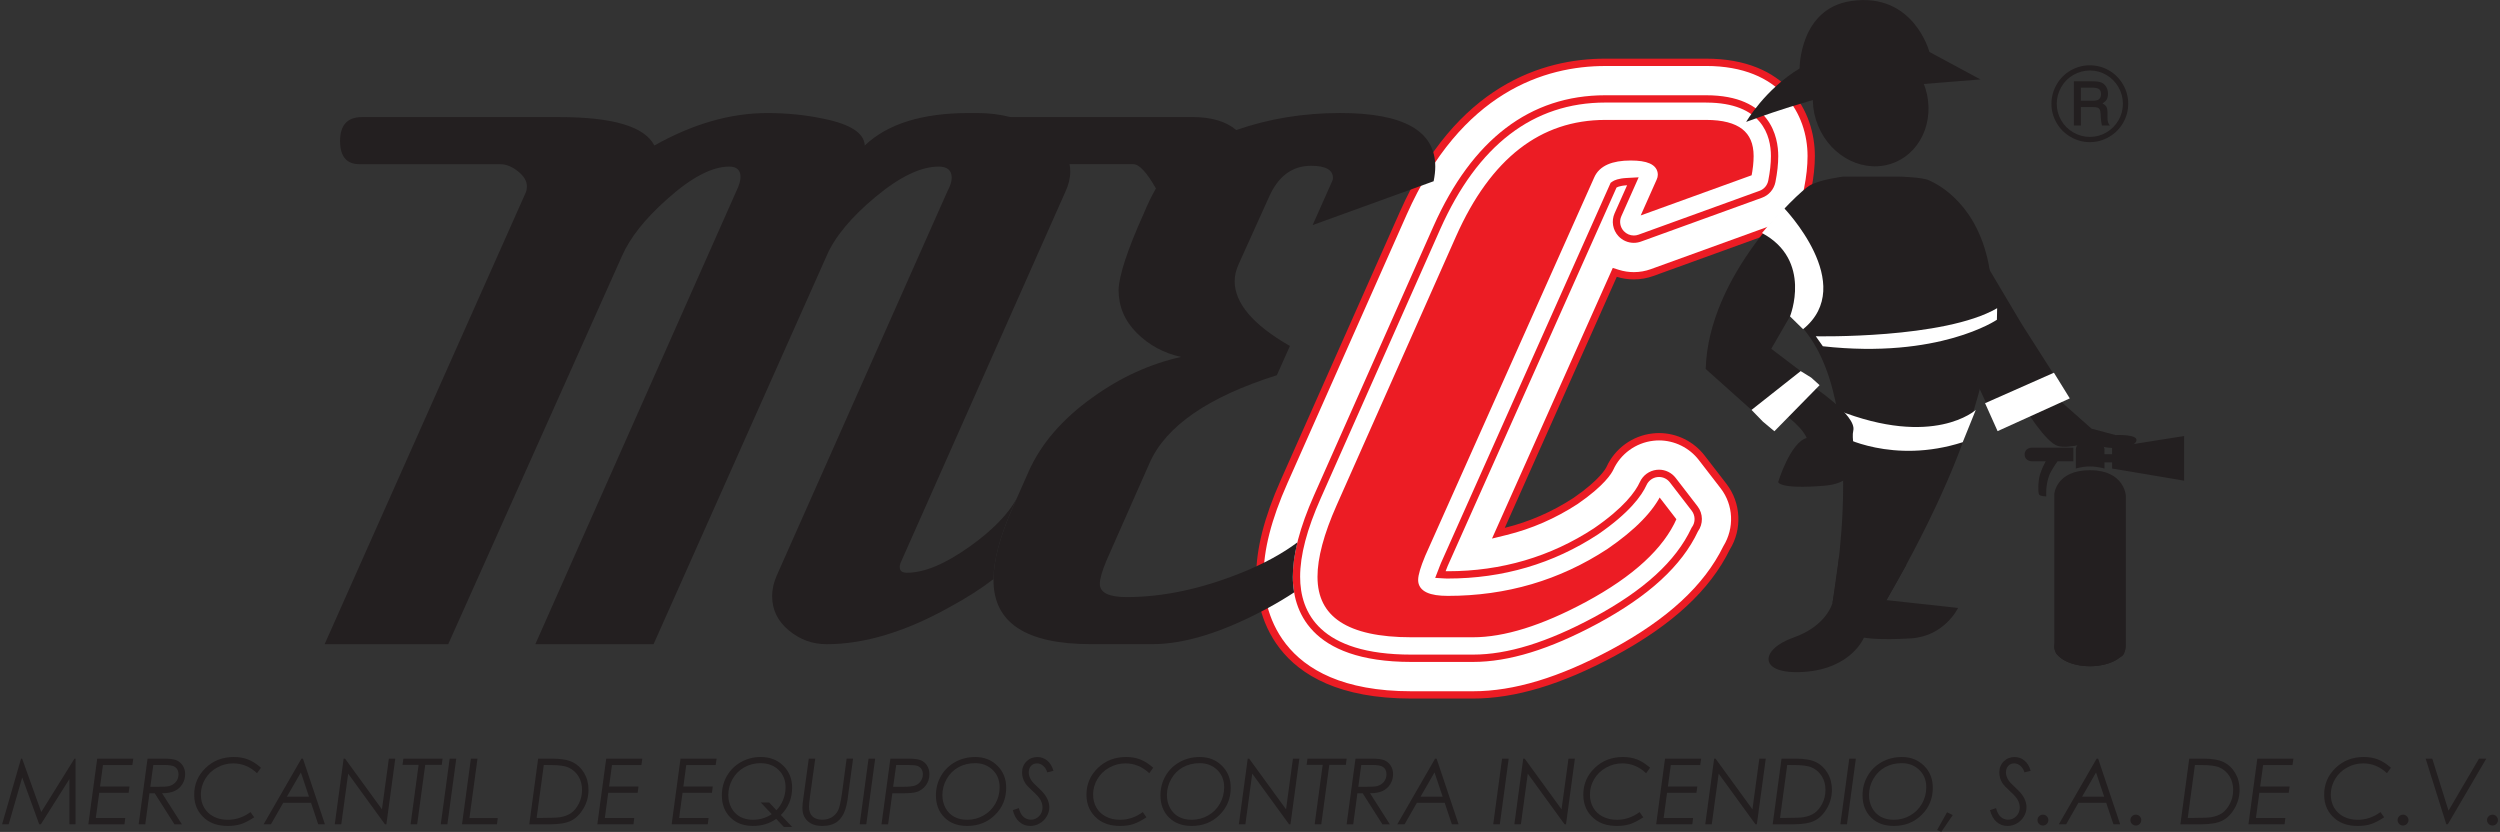 <?xml version="1.0" encoding="utf-8"?>
<!-- Generator: Adobe Illustrator 16.0.0, SVG Export Plug-In . SVG Version: 6.00 Build 0)  -->
<!DOCTYPE svg PUBLIC "-//W3C//DTD SVG 1.1//EN" "http://www.w3.org/Graphics/SVG/1.1/DTD/svg11.dtd">
<svg version="1.1" id="Layer_1" xmlns="http://www.w3.org/2000/svg" xmlns:xlink="http://www.w3.org/1999/xlink" x="0px" y="0px"
	 width="150.249px" height="50px" viewBox="0 0 150.249 50" enable-background="new 0 0 150.249 50" xml:space="preserve">
<rect x="0" y="0" width="150.249" height="50" fill="#333333" stroke="none"/>
<g>
	<g>
		<g>
			<path fill="#231F20" d="M127.905,6.23c0,0.415-0.104,0.801-0.309,1.156s-0.486,0.637-0.846,0.845
				c-0.357,0.207-0.742,0.312-1.15,0.312c-0.41,0-0.793-0.104-1.152-0.311c-0.357-0.207-0.641-0.489-0.848-0.845
				c-0.205-0.356-0.309-0.738-0.309-1.146c0-0.412,0.104-0.798,0.309-1.158c0.207-0.361,0.49-0.644,0.846-0.85
				c0.359-0.205,0.742-0.308,1.154-0.308c0.41,0,0.795,0.103,1.148,0.307c0.355,0.204,0.637,0.487,0.846,0.847
				C127.802,5.441,127.905,5.825,127.905,6.23z M127.585,6.233c0-0.354-0.088-0.684-0.266-0.995
				c-0.18-0.311-0.422-0.555-0.727-0.734c-0.305-0.177-0.635-0.267-0.986-0.267c-0.354,0-0.688,0.089-0.998,0.267
				c-0.311,0.179-0.555,0.423-0.73,0.734c-0.178,0.311-0.268,0.644-0.268,1c0,0.354,0.09,0.685,0.268,0.994
				c0.176,0.308,0.422,0.55,0.732,0.729c0.311,0.179,0.643,0.267,0.996,0.267c0.35,0,0.68-0.089,0.986-0.269
				c0.307-0.179,0.551-0.422,0.727-0.729C127.497,6.924,127.585,6.592,127.585,6.233z M124.64,4.886h1.107
				c0.258,0,0.443,0.027,0.559,0.079c0.113,0.052,0.205,0.137,0.277,0.254c0.07,0.118,0.107,0.255,0.107,0.412
				c0,0.136-0.025,0.252-0.078,0.35c-0.039,0.073-0.123,0.152-0.254,0.238c0.117,0.059,0.199,0.128,0.24,0.206
				c0.041,0.077,0.063,0.209,0.063,0.398V7.12c0,0.142,0.031,0.26,0.094,0.354l0.043,0.069h-0.469
				c-0.031-0.109-0.053-0.24-0.064-0.392l-0.021-0.327c-0.008-0.12-0.027-0.204-0.057-0.252c-0.029-0.049-0.074-0.084-0.129-0.107
				c-0.057-0.021-0.168-0.032-0.332-0.032h-0.666v1.11h-0.42V4.886z M125.06,5.268v0.787h0.652c0.197,0,0.332-0.021,0.402-0.066
				c0.104-0.065,0.156-0.175,0.156-0.33c0-0.134-0.037-0.233-0.111-0.297c-0.076-0.063-0.215-0.094-0.42-0.094H125.06z"/>
			<g>
				<g>
					<g>
						<path fill="#FFFFFF" d="M84.817,41.762c-8.445,0-9.101-5.432-9.101-7.097c0-1.644,0.475-3.512,1.453-5.71l7.174-16.159
							c3.332-7.481,8.441-9.052,12.141-9.052h6.053c4.663,0,6.317,3.035,6.317,5.633c0,0.599-0.07,1.257-0.209,1.955
							c-0.223,1.105-1.02,2.03-2.077,2.412l-7.272,2.634c-0.354,0.129-0.726,0.194-1.103,0.194c-0.326,0-0.648-0.049-0.958-0.146
							l-0.187-0.059l-6.995,15.677l0.437-0.107c1.484-0.365,2.897-0.98,4.198-1.829c1.563-1.075,1.976-1.77,2.064-1.958
							c0.469-1.034,1.457-1.753,2.583-1.882c0.139-0.016,0.254-0.022,0.371-0.022c0.999,0,1.959,0.473,2.567,1.265l1.317,1.706
							c0.816,1.064,0.893,2.546,0.188,3.686c-1.185,2.42-3.416,4.481-6.831,6.321c-3.177,1.707-5.931,2.536-8.421,2.536H84.817z"/>
						<g>
							<path fill="#EC1C24" d="M102.536,3.965c4.5,0,6.097,2.917,6.097,5.414c0,0.585-0.068,1.229-0.204,1.911
								c-0.208,1.031-0.95,1.893-1.937,2.25l-7.272,2.634c-0.33,0.12-0.676,0.181-1.027,0.181c-0.304,0-0.604-0.046-0.892-0.136
								l-0.374-0.117l-0.159,0.358l-6.732,15.087l-0.367,0.821l0.874-0.215c1.509-0.371,2.943-0.996,4.274-1.864
								c1.604-1.103,2.039-1.841,2.138-2.049c0.436-0.96,1.356-1.63,2.406-1.75c0.129-0.015,0.236-0.021,0.346-0.021
								c0.932,0,1.826,0.441,2.394,1.181l1.316,1.705c0.762,0.993,0.832,2.374,0.154,3.474c-1.153,2.358-3.354,4.388-6.727,6.205
								c-3.145,1.689-5.864,2.51-8.317,2.51h-3.709c-8.241,0-8.881-5.264-8.881-6.877c0-1.613,0.469-3.451,1.434-5.621l7.174-16.158
								c3.284-7.374,8.306-8.922,11.939-8.922H102.536 M102.536,3.525h-6.053c-3.766,0-8.961,1.593-12.342,9.183l-7.174,16.159
								c-0.989,2.225-1.472,4.121-1.472,5.799c0,1.716,0.672,7.317,9.321,7.317h3.709c2.527,0,5.314-0.837,8.525-2.563
								c3.455-1.861,5.719-3.956,6.914-6.399c0.748-1.21,0.676-2.793-0.201-3.936l-1.316-1.706c-0.65-0.847-1.674-1.352-2.742-1.352
								c-0.125,0-0.248,0.007-0.396,0.024c-1.201,0.137-2.258,0.906-2.756,2.006c-0.035,0.074-0.377,0.761-1.986,1.868
								c-1.283,0.836-2.664,1.438-4.131,1.799l6.732-15.087c0.328,0.103,0.674,0.156,1.023,0.156c0.404,0,0.801-0.07,1.178-0.207
								l7.271-2.634c1.131-0.408,1.98-1.395,2.219-2.576c0.141-0.709,0.213-1.381,0.213-1.998
								C109.073,6.678,107.36,3.525,102.536,3.525L102.536,3.525z"/>
						</g>
					</g>
					<g>
						<g>
							<path fill="#EC1C24" d="M102.536,6.165c3.39,0,3.896,2.014,3.896,3.214c0,0.447-0.054,0.945-0.161,1.479
								c-0.058,0.286-0.254,0.514-0.527,0.612l-7.27,2.634c-0.091,0.033-0.188,0.05-0.281,0.05c-0.228,0-0.447-0.096-0.603-0.263
								c-0.225-0.241-0.284-0.592-0.149-0.894l0.75-1.683l0.292-0.657l-0.718,0.039c-0.499,0.027-0.747,0.135-0.868,0.221
								l-0.099,0.07l-0.048,0.109l-10.152,22.75c-0.038,0.092-0.069,0.176-0.099,0.251l-0.027,0.072l-0.218,0.562l0.602,0.036
								c0.05,0.003,0.101,0.003,0.157,0.003c3.303,0,6.337-0.891,9.028-2.654c1.883-1.292,2.625-2.327,2.915-2.966
								c0.119-0.261,0.37-0.444,0.643-0.476c0.036-0.003,0.071-0.007,0.107-0.007c0.256,0,0.493,0.118,0.651,0.322l1.316,1.708
								c0.22,0.287,0.227,0.691,0.016,0.982l-0.024,0.033l-0.018,0.038c-0.929,1.977-2.843,3.726-5.849,5.346
								c-2.813,1.511-5.192,2.246-7.272,2.246h-3.709c-5.521,0-6.68-2.543-6.68-4.677c0-1.301,0.406-2.848,1.242-4.728l7.175-16.159
								c2.25-5.053,5.592-7.615,9.93-7.615H102.536 M102.536,5.725h-6.053c-4.527,0-8.004,2.649-10.332,7.875l-7.175,16.159
								c-0.861,1.938-1.279,3.544-1.279,4.906c0,1.911,0.924,5.117,7.12,5.117h3.709c2.154,0,4.602-0.752,7.48-2.298
								c3.092-1.667,5.068-3.481,6.039-5.547c0.322-0.446,0.32-1.061-0.023-1.508l-1.316-1.708c-0.242-0.313-0.611-0.493-1-0.493
								c-0.049,0-0.098,0.004-0.146,0.009c-0.438,0.051-0.82,0.329-1.004,0.731c-0.268,0.589-0.969,1.554-2.764,2.786
								c-2.609,1.709-5.564,2.577-8.779,2.577c-0.047,0-0.09,0-0.131-0.002c0.035-0.091,0.074-0.196,0.123-0.315l10.146-22.738
								c0.002-0.001,0.145-0.114,0.637-0.141l-0.75,1.683c-0.205,0.462-0.115,1.003,0.23,1.374c0.242,0.261,0.578,0.403,0.924,0.403
								c0.143,0,0.289-0.025,0.43-0.076l7.271-2.635c0.416-0.149,0.721-0.505,0.809-0.938c0.113-0.566,0.17-1.094,0.17-1.566
								C106.872,8.28,106.45,5.725,102.536,5.725L102.536,5.725z"/>
						</g>
					</g>
					<path fill="#EC1C24" stroke="#FFFFFF" stroke-width="0.44" stroke-miterlimit="10" d="M100.974,31.248
						c-0.814,1.854-2.668,3.565-5.564,5.125c-2.668,1.433-4.963,2.147-6.883,2.147h-3.709c-3.907,0-5.857-1.285-5.857-3.854
						c0-1.172,0.39-2.637,1.171-4.394l7.175-16.159c2.115-4.751,5.174-7.126,9.178-7.126h6.053c2.051,0,3.074,0.799,3.074,2.392
						c0,0.391-0.047,0.828-0.146,1.319l-7.271,2.633l1.172-2.633c0.031-0.067,0.047-0.132,0.047-0.196
						c0-0.423-0.469-0.635-1.41-0.635c-1.068,0-1.732,0.294-1.99,0.884L85.854,33.499c-0.27,0.65-0.404,1.102-0.404,1.363
						c0,0.486,0.52,0.73,1.563,0.73c3.482,0,6.639-0.926,9.471-2.783c1.658-1.137,2.732-2.244,3.223-3.318l1.316,1.708
						L100.974,31.248z"/>
					<path fill="#231F20" d="M60.879,30.468l0.221-0.5c-0.525,0.95-1.457,1.905-2.805,2.867c-1.48,1.059-2.743,1.587-3.785,1.587
						c-0.293,0-0.436-0.113-0.436-0.342c0-0.066,0.013-0.146,0.047-0.244l9.908-22.31c0.196-0.421,0.294-0.829,0.294-1.218
						c0-0.151-0.017-0.297-0.042-0.44c0,0-0.289-0.854-1.428-1.761c-1.141-0.908-2.129-1.07-2.129-1.07
						c-0.628-0.161-1.283-0.243-1.967-0.243h-0.536c-2.799,0-4.881,0.651-6.249,1.951c-0.033-0.747-0.861-1.285-2.488-1.611
						c-1.075-0.227-2.197-0.34-3.37-0.34c-2.212,0-4.475,0.651-6.785,1.951c-0.585-1.139-2.489-1.708-5.712-1.708H21.756
						c-0.879,0-1.318,0.481-1.318,1.44c0,0.927,0.391,1.391,1.172,1.391h8.445c0.357,0,0.715,0.141,1.072,0.427
						c0.359,0.283,0.538,0.586,0.538,0.901c0,0.126-0.015,0.236-0.048,0.331L19.51,38.715h7.428l10.436-23.313
						c0.484-1.112,1.39-2.253,2.717-3.432c1.453-1.304,2.699-1.958,3.736-1.958c0.452,0,0.678,0.21,0.678,0.63
						c0,0.227-0.088,0.518-0.264,0.874L32.173,38.715h7.106l10.398-23.333c0.49-1.139,1.466-2.319,2.93-3.539
						c1.467-1.221,2.734-1.831,3.808-1.831c0.52,0,0.782,0.226,0.782,0.678c0,0.228-0.091,0.502-0.266,0.825L46.693,34.564
						c-0.191,0.425-0.287,0.846-0.287,1.27c0,0.815,0.335,1.499,1.003,2.053c0.665,0.554,1.422,0.829,2.269,0.829
						c2.277,0,4.751-0.748,7.422-2.244c0.994-0.538,1.863-1.094,2.609-1.669C59.723,33.64,60.109,32.196,60.879,30.468z"/>
					<path fill="#231F20" d="M77.697,34.666c0-0.634,0.094-1.323,0.278-2.071c-0.901,0.675-2.012,1.28-3.331,1.815
						c-2.441,0.985-4.752,1.475-6.932,1.475c-1.074,0-1.612-0.265-1.612-0.798c0-0.299,0.134-0.765,0.397-1.395l2.596-5.875
						c0.981-2.211,3.529-3.967,7.646-5.267l0.784-1.757c-2.214-1.269-3.32-2.568-3.32-3.902c0-0.324,0.081-0.667,0.244-1.024
						l1.807-4c0.554-1.27,1.398-1.903,2.539-1.903c0.879,0,1.317,0.244,1.317,0.732c0,0.065-0.016,0.129-0.049,0.196l-1.172,2.635
						l7.272-2.635c0.066-0.327,0.098-0.619,0.098-0.879c0-2.149-1.904-3.221-5.71-3.221c-2.213,0-4.296,0.34-6.249,1.023
						c-0.617-0.521-1.497-0.781-2.634-0.781H59.805c-0.879,0-1.318,0.481-1.318,1.44c0,0.927,0.391,1.391,1.173,1.391h8.444
						c0.357,0,0.813,0.487,1.366,1.461c-0.261,0.454-0.505,0.957-0.732,1.508c-0.977,2.174-1.479,3.701-1.513,4.576
						c0,1.007,0.365,1.875,1.1,2.605c0.732,0.731,1.616,1.21,2.658,1.436c-1.887,0.423-3.66,1.235-5.32,2.435
						c-1.824,1.3-3.109,2.793-3.855,4.48l-0.928,2.1c-0.782,1.756-1.172,3.221-1.172,4.391c0,2.572,1.951,3.856,5.857,3.856h3.709
						c1.92,0,4.215-0.714,6.885-2.147c0.582-0.313,1.118-0.636,1.617-0.962C77.719,35.273,77.697,34.955,77.697,34.666z"/>
					<g>
						<path fill="#231F20" d="M126.935,26.895v0.404h-0.457v-0.297c0,0-0.02-0.563-0.867-0.563c-0.846,0-0.855,0.563-0.855,0.563
							v1.157c0,0,0.379-0.125,0.846-0.125s0.877,0.125,0.877,0.125v-0.371h0.457v0.371l4.328,0.73v-2.686L126.935,26.895z"/>
						<path fill="#231F20" d="M124.61,26.905h-2.521c0,0-0.41,0.019-0.41,0.409c0,0.39,0.41,0.409,0.41,0.409h0.855
							c-0.086,0.161-0.248,0.486-0.35,0.825c-0.088,0.28-0.131,0.944-0.053,1.16c0.039,0.118,0.441,0.127,0.441,0.127
							s-0.057-0.614,0.162-1.228c0.105-0.297,0.379-0.696,0.518-0.884h0.947V26.905z"/>
						<g>
							<path fill="#231F20" d="M117.421,12.601l4.094,6.893l2.828,4.431l-4.238,1.9l-1.545-3.354
								c-1.393-1.371-1.832-3.374-1.963-4.269l0,0l0,0c-0.045-0.288-0.055-0.464-0.055-0.464L117.421,12.601z"/>
							<path fill="#231F20" d="M122.806,23.198l2.896,2.565l1.441,0.384c0,0,1.479-0.074,1.234,0.396s-1.738,0.475-2.295,0.206
								c-0.557-0.267-1.676,0.262-2.408,0.052c-0.734-0.21-1.996-2.29-1.996-2.29L122.806,23.198z"/>
							<polygon fill="#FFFFFF" points="124.394,23.943 120.054,25.911 119.302,24.232 123.44,22.4 							"/>
							
								<ellipse transform="matrix(-0.925 0.381 -0.381 -0.925 218.846 -30.817)" fill="#231F20" cx="112.473" cy="6.248" rx="3.417" ry="3.79"/>
							<path fill="#231F20" d="M108.735,11.162c0.621-0.377,2.039-0.548,2.039-0.548h3.377c0,0,1.416,0.035,1.787,0.226
								c0.371,0.192,9.816,3.859-2.563,25.228l-3.242,0.161c0,0,2.553-13.146-2.537-17.246l-1.143,1.979l2.879,2.186l-2.676,2.732
								l-4.143-3.705C102.665,16.516,108.114,11.539,108.735,11.162z"/>
							<path fill="#FFFFFF" d="M118.743,24.636c0,0-2.516,2.313-8.33,0l0.221,1.567c0,0,3.104,1.729,7.326,0.373L118.743,24.636z"/>
							<path fill="#231F20" d="M108.843,23.148c0,0,2.762,1.801,2.539,2.732c-0.225,0.935,0.965,3.089-1.752,3.313
								c-2.717,0.226-2.762-0.224-2.762-0.224s0.729-2.384,1.715-2.648c-0.373-0.843-1.715-1.685-1.715-1.685L108.843,23.148z"/>
							<path fill="#231F20" d="M108.155,4.113c0,0-0.016-3.596,3.096-4.052c3.758-0.551,4.705,3.06,4.705,3.06l3.068,1.653
								c0,0-4.289,0.334-6.896,0.579c-2.607,0.242-7.184,1.974-7.184,1.974S106.054,5.389,108.155,4.113z"/>
							<path fill="#FFFFFF" d="M120.013,19.218c0,0-3.473,2.371-10.461,1.592l-0.424-0.6c0,0,7.703,0.169,10.9-1.688L120.013,19.218
								z"/>
							<polygon fill="#FFFFFF" points="109.358,23.148 108.854,22.695 108.22,22.302 105.265,24.636 105.954,25.344 106.64,25.918 
															"/>
							<path fill="#FFFFFF" d="M107.579,19.014c0,0,1.367-3.378-1.684-5.009l1.295-1.532c0,0,4.484,4.621,1.174,7.311
								L107.579,19.014z"/>
							<path fill="#231F20" d="M114.579,33.926c0,0-2.223,0.834-4.047-0.501l-0.398,2.804c0,0-0.336,1.386-2.357,2.092
								c-2.021,0.705-2.156,2.259,0.674,2.058c2.83-0.204,3.57-2.058,3.57-2.058s0.809,0.17,2.828,0.045
								c2.021-0.127,2.832-1.83,2.832-1.83l-4.305-0.469L114.579,33.926z"/>
						</g>
						<path fill="#231F20" d="M125.61,28.258c-2.053,0-2.148,1.44-2.148,1.44v9.218c0,0,0.035,0.295,0.174,0.434
							c0.023,0.023,0.055,0.046,0.084,0.067c0.355,0.371,1.068,0.624,1.893,0.624c0.744,0,1.4-0.208,1.781-0.521
							c0.064-0.03,0.129-0.068,0.184-0.121c0.168-0.169,0.184-0.598,0.184-0.598v-9.026
							C127.761,29.774,127.663,28.258,125.61,28.258z"/>
					</g>
				</g>
			</g>
		</g>
	</g>
	<ellipse fill="#231F20" cx="125.599" cy="38.881" rx="2.139" ry="1.16"/>
	<g>
		<path fill="#231F20" d="M4.539,45.594v3.946H4.17v-2.718l-1.715,2.718H2.356l-1.021-2.816l-0.812,2.816H0.125l1.14-3.946H1.33
			l1.15,3.208l1.996-3.208H4.539z"/>
		<path fill="#231F20" d="M8.012,45.594l-0.057,0.385H6.188l-0.174,1.292h1.768L7.73,47.649H5.963l-0.205,1.513h1.77L7.48,49.541
			H5.309l0.533-3.946H8.012z"/>
		<path fill="#231F20" d="M8.867,45.594h0.99c0.354,0,0.605,0.034,0.758,0.101c0.151,0.069,0.275,0.175,0.371,0.323
			c0.094,0.147,0.141,0.319,0.141,0.513c0,0.212-0.055,0.411-0.167,0.593c-0.112,0.182-0.265,0.319-0.457,0.411
			c-0.193,0.092-0.446,0.138-0.763,0.138l1.191,1.867h-0.447l-1.188-1.867H8.983l-0.252,1.867H8.334L8.867,45.594z M9.213,45.976
			l-0.178,1.311h0.453c0.337,0,0.557-0.014,0.66-0.04c0.174-0.043,0.314-0.127,0.42-0.253c0.106-0.126,0.16-0.28,0.16-0.461
			c0-0.206-0.075-0.354-0.223-0.448c-0.115-0.073-0.32-0.109-0.617-0.109H9.213z"/>
		<path fill="#231F20" d="M15.684,46.14l-0.238,0.329c-0.418-0.393-0.895-0.59-1.43-0.59c-0.348,0-0.674,0.085-0.978,0.256
			c-0.303,0.17-0.54,0.398-0.71,0.687c-0.172,0.288-0.256,0.597-0.256,0.929c0,0.295,0.064,0.557,0.196,0.786
			s0.321,0.409,0.57,0.538c0.249,0.13,0.532,0.194,0.853,0.194c0.488,0,0.943-0.154,1.364-0.463l0.222,0.314
			c-0.313,0.205-0.582,0.341-0.809,0.413c-0.225,0.071-0.484,0.106-0.779,0.106c-0.545,0-0.99-0.137-1.334-0.41
			c-0.455-0.367-0.684-0.856-0.684-1.468c0-0.63,0.229-1.166,0.684-1.606s1.023-0.66,1.701-0.66c0.309,0,0.59,0.049,0.844,0.146
			S15.416,45.905,15.684,46.14z"/>
		<path fill="#231F20" d="M18.207,45.594l1.322,3.946h-0.404l-0.432-1.291h-1.672l-0.738,1.291h-0.439l2.272-3.946H18.207z
			 M18.083,46.422l-0.84,1.456h1.326L18.083,46.422z"/>
		<path fill="#231F20" d="M23.371,45.594h0.385l-0.534,3.946h-0.086l-2.211-3.044l-0.414,3.044h-0.392l0.533-3.946h0.086
			l2.217,3.047L23.371,45.594z"/>
		<path fill="#231F20" d="M24.243,45.594h2.357l-0.051,0.374h-0.994l-0.483,3.572h-0.396l0.482-3.572h-0.966L24.243,45.594z"/>
		<path fill="#231F20" d="M27.025,45.594h0.396l-0.533,3.946H26.49L27.025,45.594z"/>
		<path fill="#231F20" d="M28.301,45.594h0.396l-0.484,3.572h1.702l-0.046,0.374h-2.102L28.301,45.594z"/>
		<path fill="#231F20" d="M32.342,45.594h0.846c0.533,0,0.943,0.071,1.229,0.211c0.285,0.141,0.515,0.357,0.689,0.652
			c0.174,0.294,0.262,0.63,0.262,1.007c0,0.402-0.098,0.773-0.297,1.116c-0.197,0.341-0.44,0.586-0.729,0.736
			c-0.289,0.149-0.719,0.225-1.291,0.225h-1.242L32.342,45.594z M32.682,45.976l-0.43,3.18h0.346c0.533,0,0.885-0.013,1.059-0.042
			c0.266-0.043,0.488-0.127,0.668-0.252c0.18-0.127,0.335-0.316,0.463-0.566c0.129-0.252,0.193-0.526,0.193-0.822
			c0-0.313-0.072-0.587-0.217-0.821c-0.146-0.234-0.344-0.41-0.598-0.525c-0.215-0.1-0.578-0.15-1.091-0.15H32.682z"/>
		<path fill="#231F20" d="M38.604,45.594l-0.057,0.385H36.78l-0.175,1.292h1.769l-0.052,0.378h-1.768l-0.205,1.513h1.77
			l-0.047,0.378H35.9l0.533-3.946H38.604z"/>
		<path fill="#231F20" d="M43.068,45.594l-0.056,0.385h-1.768l-0.175,1.292h1.768l-0.051,0.378H41.02l-0.205,1.513h1.77
			l-0.047,0.378h-2.172l0.533-3.946H43.068z"/>
		<path fill="#231F20" d="M46.932,48.981l0.674,0.716h-0.5l-0.455-0.482c-0.4,0.282-0.864,0.423-1.392,0.423
			c-0.567,0-1.023-0.168-1.364-0.509c-0.342-0.339-0.512-0.784-0.512-1.333c0-0.422,0.102-0.81,0.305-1.163s0.484-0.631,0.847-0.834
			s0.757-0.304,1.184-0.304c0.55,0,1.001,0.174,1.356,0.523c0.354,0.347,0.532,0.789,0.532,1.324
			C47.606,47.985,47.381,48.532,46.932,48.981z M46.663,48.695c0.173-0.179,0.308-0.389,0.404-0.629s0.145-0.49,0.145-0.748
			c0-0.426-0.14-0.774-0.419-1.045c-0.277-0.271-0.643-0.406-1.091-0.406c-0.353,0-0.677,0.083-0.974,0.252
			c-0.299,0.168-0.532,0.402-0.703,0.701c-0.168,0.299-0.254,0.62-0.254,0.96c0,0.29,0.063,0.55,0.188,0.779
			c0.126,0.229,0.299,0.406,0.52,0.528c0.221,0.12,0.479,0.181,0.776,0.181c0.411,0,0.786-0.113,1.126-0.339l-0.66-0.701h0.504
			L46.663,48.695z"/>
		<path fill="#231F20" d="M48.606,45.594h0.39l-0.313,2.259c-0.041,0.299-0.063,0.514-0.063,0.641c0,0.247,0.069,0.437,0.207,0.57
			c0.139,0.133,0.334,0.199,0.586,0.199c0.176,0,0.334-0.03,0.47-0.091c0.136-0.061,0.253-0.148,0.351-0.264
			c0.098-0.116,0.167-0.25,0.208-0.401c0.071-0.264,0.132-0.597,0.185-1l0.254-1.913h0.389L51,47.587l-0.064,0.488
			c-0.037,0.228-0.082,0.421-0.135,0.582c-0.051,0.159-0.119,0.302-0.201,0.424c-0.084,0.123-0.178,0.224-0.283,0.303
			c-0.105,0.08-0.234,0.141-0.387,0.187c-0.15,0.046-0.318,0.068-0.506,0.068c-0.383,0-0.679-0.098-0.887-0.295
			c-0.209-0.196-0.313-0.458-0.313-0.782c0-0.091,0.006-0.194,0.018-0.306l0.062-0.461L48.606,45.594z"/>
		<path fill="#231F20" d="M52.199,45.594h0.398l-0.533,3.946h-0.398L52.199,45.594z"/>
		<path fill="#231F20" d="M53.512,45.594h1.072c0.354,0,0.609,0.034,0.765,0.1c0.153,0.067,0.276,0.172,0.369,0.318
			s0.14,0.318,0.14,0.516c0,0.26-0.074,0.484-0.219,0.678c-0.146,0.191-0.331,0.323-0.555,0.392
			c-0.161,0.053-0.447,0.078-0.857,0.078H53.63l-0.255,1.865h-0.397L53.512,45.594z M53.862,45.976l-0.185,1.311h0.548
			c0.37,0,0.624-0.025,0.766-0.077c0.143-0.05,0.257-0.137,0.343-0.262c0.086-0.123,0.13-0.262,0.13-0.414
			c0-0.125-0.03-0.231-0.089-0.319c-0.057-0.089-0.139-0.15-0.242-0.186c-0.104-0.035-0.293-0.054-0.568-0.054H53.862z"/>
		<path fill="#231F20" d="M58.617,45.496c0.531,0,0.973,0.175,1.326,0.523c0.354,0.349,0.529,0.79,0.529,1.322
			c0,0.649-0.223,1.194-0.672,1.635c-0.447,0.443-1.006,0.663-1.674,0.663c-0.57,0-1.024-0.168-1.365-0.509
			c-0.342-0.339-0.513-0.784-0.513-1.333c0-0.424,0.103-0.813,0.308-1.167c0.204-0.354,0.488-0.631,0.85-0.833
			C57.768,45.596,58.172,45.496,58.617,45.496z M58.609,45.866c-0.377,0-0.714,0.083-1.01,0.246
			c-0.296,0.166-0.531,0.399-0.703,0.701c-0.172,0.303-0.259,0.624-0.259,0.967c0,0.29,0.063,0.55,0.188,0.779
			c0.124,0.229,0.297,0.406,0.519,0.528c0.22,0.12,0.479,0.181,0.778,0.181c0.354,0,0.682-0.083,0.984-0.256
			c0.303-0.171,0.539-0.407,0.713-0.709c0.172-0.305,0.258-0.632,0.258-0.985c0-0.466-0.162-0.836-0.49-1.111
			C59.316,45.979,58.99,45.866,58.609,45.866z"/>
		<path fill="#231F20" d="M63.313,46.324l-0.372,0.095c-0.051-0.167-0.133-0.298-0.247-0.394c-0.114-0.097-0.238-0.146-0.37-0.146
			c-0.147,0-0.267,0.05-0.358,0.149c-0.092,0.099-0.139,0.232-0.139,0.399c0,0.146,0.051,0.299,0.148,0.458
			c0.061,0.101,0.207,0.256,0.439,0.468c0.241,0.218,0.41,0.421,0.506,0.609s0.144,0.373,0.144,0.555
			c0,0.191-0.052,0.375-0.157,0.551c-0.104,0.177-0.245,0.316-0.423,0.418c-0.177,0.102-0.364,0.153-0.563,0.153
			c-0.252,0-0.47-0.081-0.655-0.241s-0.318-0.396-0.398-0.708l0.364-0.124c0.058,0.236,0.15,0.411,0.279,0.526
			c0.128,0.114,0.276,0.171,0.445,0.171c0.19,0,0.356-0.071,0.493-0.212c0.137-0.14,0.206-0.314,0.206-0.521
			c0-0.153-0.038-0.302-0.116-0.446s-0.23-0.319-0.457-0.522c-0.244-0.222-0.402-0.392-0.475-0.509
			c-0.12-0.197-0.18-0.405-0.18-0.623c0-0.27,0.088-0.493,0.264-0.669c0.176-0.175,0.395-0.264,0.656-0.264
			c0.219,0,0.415,0.07,0.587,0.209C63.106,45.845,63.232,46.05,63.313,46.324z"/>
		<path fill="#231F20" d="M69.309,46.14l-0.238,0.329c-0.419-0.393-0.895-0.59-1.43-0.59c-0.348,0-0.674,0.085-0.978,0.256
			c-0.304,0.17-0.54,0.398-0.71,0.687c-0.171,0.288-0.257,0.597-0.257,0.929c0,0.295,0.066,0.557,0.197,0.786
			c0.132,0.229,0.321,0.409,0.57,0.538c0.248,0.13,0.532,0.194,0.853,0.194c0.488,0,0.943-0.154,1.365-0.463l0.22,0.314
			c-0.313,0.205-0.582,0.341-0.808,0.413c-0.225,0.071-0.485,0.106-0.779,0.106c-0.546,0-0.99-0.137-1.334-0.41
			c-0.455-0.367-0.684-0.856-0.684-1.468c0-0.63,0.229-1.166,0.684-1.606c0.456-0.44,1.023-0.66,1.701-0.66
			c0.309,0,0.591,0.049,0.844,0.146C68.779,45.739,69.041,45.905,69.309,46.14z"/>
		<path fill="#231F20" d="M72.111,45.496c0.531,0,0.973,0.175,1.325,0.523c0.354,0.349,0.53,0.79,0.53,1.322
			c0,0.649-0.225,1.194-0.672,1.635c-0.448,0.443-1.006,0.663-1.676,0.663c-0.566,0-1.021-0.168-1.363-0.509
			c-0.342-0.339-0.513-0.784-0.513-1.333c0-0.424,0.103-0.813,0.306-1.167c0.205-0.354,0.489-0.631,0.852-0.833
			C71.262,45.596,71.666,45.496,72.111,45.496z M72.103,45.866c-0.376,0-0.714,0.083-1.01,0.246
			c-0.296,0.166-0.53,0.399-0.702,0.701c-0.172,0.303-0.259,0.624-0.259,0.967c0,0.29,0.063,0.55,0.188,0.779
			s0.297,0.406,0.518,0.528c0.222,0.12,0.481,0.181,0.78,0.181c0.354,0,0.682-0.083,0.983-0.256c0.303-0.171,0.54-0.407,0.712-0.709
			c0.173-0.305,0.259-0.632,0.259-0.985c0-0.466-0.163-0.836-0.49-1.111C72.811,45.979,72.484,45.866,72.103,45.866z"/>
		<path fill="#231F20" d="M77.705,45.594h0.386l-0.534,3.946h-0.084l-2.213-3.044l-0.413,3.044h-0.392l0.533-3.946h0.086
			l2.217,3.047L77.705,45.594z"/>
		<path fill="#231F20" d="M78.578,45.594h2.358l-0.052,0.374h-0.994l-0.482,3.572H79.01l0.483-3.572h-0.965L78.578,45.594z"/>
		<path fill="#231F20" d="M81.464,45.594h0.991c0.354,0,0.605,0.034,0.757,0.101c0.151,0.069,0.275,0.175,0.371,0.323
			c0.094,0.147,0.141,0.319,0.141,0.513c0,0.212-0.057,0.411-0.166,0.593c-0.113,0.182-0.265,0.319-0.458,0.411
			c-0.192,0.092-0.445,0.138-0.762,0.138l1.19,1.867h-0.446l-1.188-1.867H81.58l-0.252,1.867h-0.397L81.464,45.594z M81.811,45.976
			l-0.177,1.311h0.453c0.337,0,0.556-0.014,0.659-0.04c0.174-0.043,0.314-0.127,0.419-0.253c0.106-0.126,0.161-0.28,0.161-0.461
			c0-0.206-0.074-0.354-0.223-0.448c-0.115-0.073-0.32-0.109-0.617-0.109H81.811z"/>
		<path fill="#231F20" d="M86.339,45.594l1.322,3.946h-0.404l-0.43-1.291h-1.674l-0.738,1.291h-0.439l2.273-3.946H86.339z
			 M86.214,46.422l-0.838,1.456h1.326L86.214,46.422z"/>
		<path fill="#231F20" d="M90.274,45.594h0.398l-0.533,3.946h-0.398L90.274,45.594z"/>
		<path fill="#231F20" d="M94.265,45.594h0.385l-0.533,3.946H94.03l-2.211-3.044l-0.414,3.044h-0.393l0.533-3.946h0.088l2.215,3.047
			L94.265,45.594z"/>
		<path fill="#231F20" d="M99.169,46.14l-0.238,0.329c-0.418-0.393-0.895-0.59-1.432-0.59c-0.348,0-0.674,0.085-0.977,0.256
			c-0.303,0.17-0.541,0.398-0.711,0.687c-0.172,0.288-0.256,0.597-0.256,0.929c0,0.295,0.066,0.557,0.197,0.786
			s0.32,0.409,0.57,0.538c0.248,0.13,0.533,0.194,0.854,0.194c0.486,0,0.941-0.154,1.363-0.463l0.221,0.314
			c-0.313,0.205-0.582,0.341-0.807,0.413c-0.227,0.071-0.486,0.106-0.781,0.106c-0.545,0-0.99-0.137-1.332-0.41
			c-0.457-0.367-0.684-0.856-0.684-1.468c0-0.63,0.227-1.166,0.684-1.606c0.455-0.44,1.021-0.66,1.699-0.66
			c0.311,0,0.592,0.049,0.846,0.146S98.899,45.905,99.169,46.14z"/>
		<path fill="#231F20" d="M102.239,45.594l-0.057,0.385h-1.768l-0.174,1.292h1.768l-0.053,0.378h-1.766l-0.205,1.513h1.768
			l-0.045,0.378h-2.172l0.533-3.946H102.239z"/>
		<path fill="#231F20" d="M105.735,45.594h0.387l-0.535,3.946h-0.084l-2.211-3.044l-0.416,3.044h-0.391l0.535-3.946h0.084
			l2.217,3.047L105.735,45.594z"/>
		<path fill="#231F20" d="M107.069,45.594h0.846c0.533,0,0.945,0.071,1.23,0.211c0.283,0.141,0.514,0.357,0.688,0.652
			c0.176,0.294,0.264,0.63,0.264,1.007c0,0.402-0.1,0.773-0.297,1.116c-0.199,0.341-0.441,0.586-0.73,0.736
			c-0.289,0.149-0.719,0.225-1.289,0.225h-1.244L107.069,45.594z M107.411,45.976l-0.43,3.18h0.346c0.531,0,0.885-0.013,1.059-0.042
			c0.264-0.043,0.486-0.127,0.666-0.252c0.182-0.127,0.336-0.316,0.465-0.566c0.129-0.252,0.193-0.526,0.193-0.822
			c0-0.313-0.074-0.587-0.219-0.821s-0.342-0.41-0.596-0.525c-0.215-0.1-0.58-0.15-1.092-0.15H107.411z"/>
		<path fill="#231F20" d="M111.14,45.594h0.396l-0.533,3.946h-0.398L111.14,45.594z"/>
		<path fill="#231F20" d="M114.306,45.496c0.531,0,0.973,0.175,1.326,0.523c0.352,0.349,0.529,0.79,0.529,1.322
			c0,0.649-0.223,1.194-0.672,1.635c-0.447,0.443-1.006,0.663-1.674,0.663c-0.568,0-1.023-0.168-1.365-0.509
			c-0.342-0.339-0.512-0.784-0.512-1.333c0-0.424,0.102-0.813,0.307-1.167c0.203-0.354,0.488-0.631,0.85-0.833
			C113.458,45.596,113.862,45.496,114.306,45.496z M114.298,45.866c-0.377,0-0.713,0.083-1.012,0.246
			c-0.295,0.166-0.527,0.399-0.701,0.701c-0.172,0.303-0.258,0.624-0.258,0.967c0,0.29,0.063,0.55,0.188,0.779
			s0.299,0.406,0.518,0.528c0.223,0.12,0.482,0.181,0.781,0.181c0.354,0,0.682-0.083,0.982-0.256
			c0.303-0.171,0.539-0.407,0.713-0.709c0.172-0.305,0.258-0.632,0.258-0.985c0-0.466-0.162-0.836-0.49-1.111
			C115.005,45.979,114.679,45.866,114.298,45.866z"/>
		<path fill="#231F20" d="M117.017,48.815l0.342,0.172l-0.688,1.008l-0.252-0.111L117.017,48.815z"/>
		<path fill="#231F20" d="M122.042,46.324l-0.373,0.095c-0.049-0.167-0.131-0.298-0.246-0.394c-0.113-0.097-0.236-0.146-0.369-0.146
			c-0.146,0-0.268,0.05-0.357,0.149c-0.094,0.099-0.139,0.232-0.139,0.399c0,0.146,0.049,0.299,0.146,0.458
			c0.061,0.101,0.209,0.256,0.439,0.468c0.242,0.218,0.41,0.421,0.506,0.609s0.143,0.373,0.143,0.555
			c0,0.191-0.051,0.375-0.156,0.551c-0.105,0.177-0.246,0.316-0.422,0.418c-0.178,0.102-0.363,0.153-0.564,0.153
			c-0.25,0-0.469-0.081-0.654-0.241s-0.318-0.396-0.398-0.708l0.365-0.124c0.057,0.236,0.15,0.411,0.279,0.526
			c0.127,0.114,0.277,0.171,0.443,0.171c0.193,0,0.355-0.071,0.494-0.212c0.139-0.14,0.207-0.314,0.207-0.521
			c0-0.153-0.039-0.302-0.117-0.446s-0.229-0.319-0.457-0.522c-0.242-0.222-0.402-0.392-0.475-0.509
			c-0.119-0.197-0.18-0.405-0.18-0.623c0-0.27,0.088-0.493,0.264-0.669c0.176-0.175,0.395-0.264,0.656-0.264
			c0.221,0,0.416,0.07,0.588,0.209C121.837,45.845,121.962,46.05,122.042,46.324z"/>
		<path fill="#231F20" d="M122.78,48.96c0.092,0,0.168,0.033,0.23,0.097c0.064,0.064,0.096,0.141,0.096,0.23
			c0,0.089-0.031,0.167-0.096,0.231c-0.063,0.063-0.139,0.096-0.23,0.096s-0.17-0.033-0.232-0.096
			c-0.064-0.064-0.096-0.143-0.096-0.231c0-0.09,0.031-0.166,0.096-0.23C122.61,48.993,122.688,48.96,122.78,48.96z"/>
		<path fill="#231F20" d="M126.097,45.594l1.324,3.946h-0.404l-0.434-1.291h-1.672l-0.736,1.291h-0.441l2.273-3.946H126.097z
			 M125.972,46.422l-0.838,1.456h1.324L125.972,46.422z"/>
		<path fill="#231F20" d="M128.364,48.96c0.09,0,0.166,0.033,0.23,0.097s0.096,0.141,0.096,0.23c0,0.089-0.031,0.167-0.096,0.231
			c-0.064,0.063-0.141,0.096-0.23,0.096c-0.092,0-0.17-0.033-0.232-0.096c-0.064-0.064-0.096-0.143-0.096-0.231
			c0-0.09,0.031-0.166,0.096-0.23C128.194,48.993,128.272,48.96,128.364,48.96z"/>
		<path fill="#231F20" d="M131.573,45.594h0.844c0.535,0,0.943,0.071,1.23,0.211c0.285,0.141,0.516,0.357,0.689,0.652
			c0.174,0.294,0.262,0.63,0.262,1.007c0,0.402-0.1,0.773-0.297,1.116c-0.197,0.341-0.441,0.586-0.73,0.736
			c-0.287,0.149-0.719,0.225-1.291,0.225h-1.24L131.573,45.594z M131.913,45.976l-0.43,3.18h0.346c0.533,0,0.885-0.013,1.059-0.042
			c0.264-0.043,0.486-0.127,0.668-0.252c0.18-0.127,0.334-0.316,0.463-0.566c0.131-0.252,0.193-0.526,0.193-0.822
			c0-0.313-0.072-0.587-0.219-0.821c-0.145-0.234-0.342-0.41-0.596-0.525c-0.215-0.1-0.58-0.15-1.092-0.15H131.913z"/>
		<path fill="#231F20" d="M137.835,45.594l-0.057,0.385h-1.766l-0.176,1.292h1.768l-0.051,0.378h-1.768l-0.205,1.513h1.77
			l-0.047,0.378h-2.172l0.533-3.946H137.835z"/>
		<path fill="#231F20" d="M143.694,46.14l-0.238,0.329c-0.418-0.393-0.895-0.59-1.43-0.59c-0.35,0-0.676,0.085-0.979,0.256
			c-0.301,0.17-0.539,0.398-0.709,0.687c-0.172,0.288-0.258,0.597-0.258,0.929c0,0.295,0.066,0.557,0.197,0.786
			c0.133,0.229,0.322,0.409,0.57,0.538c0.248,0.13,0.533,0.194,0.854,0.194c0.488,0,0.943-0.154,1.365-0.463l0.221,0.314
			c-0.314,0.205-0.582,0.341-0.809,0.413c-0.225,0.071-0.486,0.106-0.779,0.106c-0.545,0-0.99-0.137-1.334-0.41
			c-0.457-0.367-0.684-0.856-0.684-1.468c0-0.63,0.227-1.166,0.684-1.606c0.455-0.44,1.023-0.66,1.701-0.66
			c0.309,0,0.59,0.049,0.844,0.146S143.427,45.905,143.694,46.14z"/>
		<path fill="#231F20" d="M144.421,48.96c0.09,0,0.168,0.033,0.23,0.097c0.064,0.064,0.098,0.141,0.098,0.23
			c0,0.089-0.033,0.167-0.098,0.231c-0.063,0.063-0.141,0.096-0.23,0.096c-0.092,0-0.168-0.033-0.232-0.096
			c-0.063-0.064-0.096-0.143-0.096-0.231c0-0.09,0.033-0.166,0.096-0.23C144.253,48.993,144.329,48.96,144.421,48.96z"/>
		<path fill="#231F20" d="M145.78,45.594h0.398l0.977,3.127l1.832-3.127h0.438l-2.313,3.946h-0.09L145.78,45.594z"/>
		<path fill="#231F20" d="M149.798,48.96c0.092,0,0.168,0.033,0.23,0.097c0.064,0.064,0.096,0.141,0.096,0.23
			c0,0.089-0.031,0.167-0.096,0.231c-0.063,0.063-0.139,0.096-0.23,0.096s-0.168-0.033-0.232-0.096
			c-0.064-0.064-0.096-0.143-0.096-0.231c0-0.09,0.031-0.166,0.096-0.23S149.706,48.96,149.798,48.96z"/>
	</g>
</g>
</svg>
